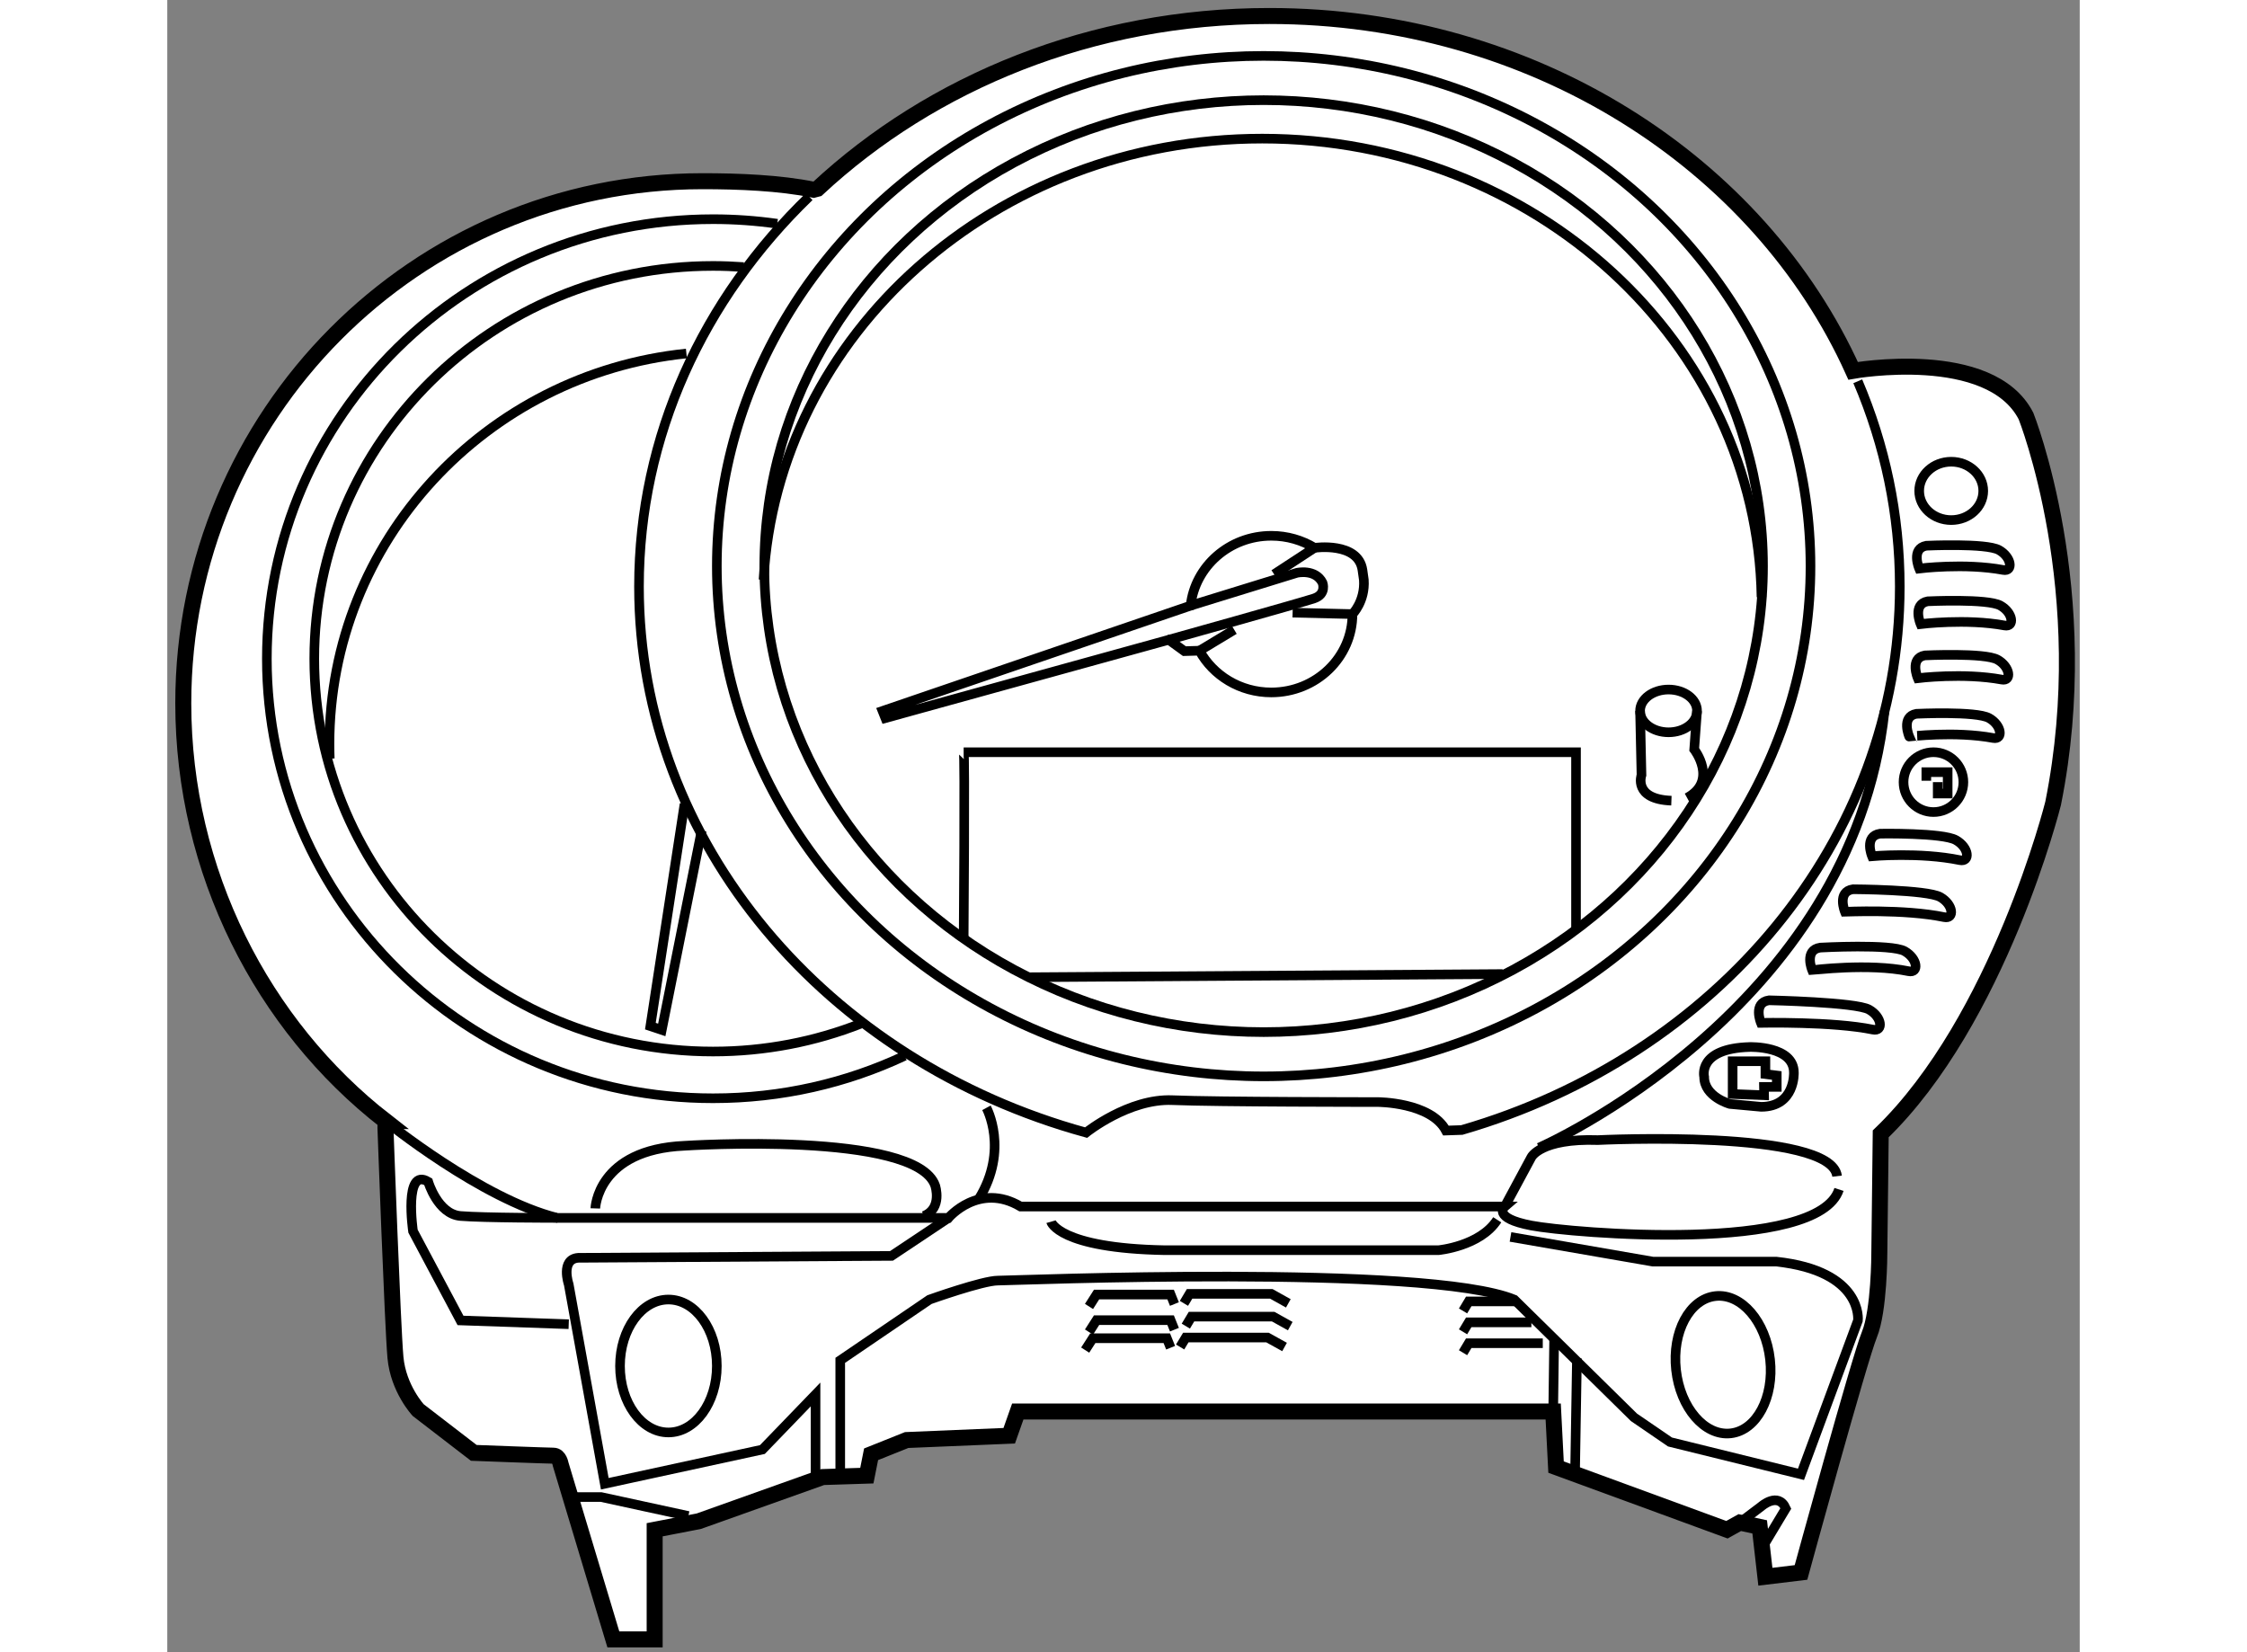 <?xml version="1.0" encoding="utf-8"?>
<!-- Generator: Adobe Illustrator 15.1.0, SVG Export Plug-In . SVG Version: 6.00 Build 0)  -->
<!DOCTYPE svg PUBLIC "-//W3C//DTD SVG 1.1//EN" "http://www.w3.org/Graphics/SVG/1.1/DTD/svg11.dtd">
<svg version="1.1" xmlns="http://www.w3.org/2000/svg" xmlns:xlink="http://www.w3.org/1999/xlink" x="0px" y="0px" width="244.8px"
	 height="180px" viewBox="66.617 26.063 59.769 51.636" enable-background="new 0 0 244.8 180" xml:space="preserve">
	
<rect x="66.617" y="26.063" width="59.769" height="51.636" fill="#808080" stroke="none"/>
	
<g><path fill="#FFFFFF" stroke="#000000" stroke-width="0.5" d="M73.437,61.099c-3.839-2.984-6.32-7.797-6.32-13.055
			c0-9.013,7.267-16.318,16.229-16.318c1.121,0,2.415,0.05,3.472,0.267l0.119-0.031c3.579-3.331,8.584-5.399,14.123-5.399
			c8.245,0,15.307,4.584,18.244,11.089c0,0,4.291-0.764,5.404,1.416c0,0,2.18,5.475,0.846,12.106c0,0-1.692,6.765-5.387,10.325
			l-0.044,3.738c0,0,0,1.78-0.311,2.537c-0.311,0.756-2.137,7.432-2.137,7.432l-1.113,0.134l-0.178-1.558l-0.622-0.134l-0.401,0.223
			l-5.341-1.958l-0.089-1.736H93.197l-0.267,0.757l-3.205,0.134l-1.112,0.445l-0.133,0.668l-1.38,0.044l-3.872,1.38l-1.379,0.267
			v3.427h-1.291l-1.647-5.474c0,0-0.044-0.268-0.223-0.268s-2.492-0.088-2.492-0.088l-1.736-1.336c0,0-0.623-0.668-0.712-1.646
			c-0.089-0.979-0.312-7.165-0.312-7.165V61.099z"></path><path fill="none" stroke="#000000" stroke-width="0.3" d="M86.678,32.208c-3.299,3.188-5.319,7.474-5.319,12.186
			c0,8.046,5.886,14.847,13.973,17.066c0,0,1.336-1.074,2.702-1.014c1.365,0.059,6.409,0.059,6.409,0.059s1.662,0,2.136,0.891
			l0.495-0.017c7.939-2.301,13.688-9.035,13.688-16.985c0-2.262-0.465-4.425-1.313-6.415"></path><ellipse fill="none" stroke="#000000" stroke-width="0.3" cx="100.882" cy="43.756" rx="17.09" ry="15.946"></ellipse><ellipse fill="none" stroke="#000000" stroke-width="0.3" cx="100.882" cy="43.756" rx="15.606" ry="14.563"></ellipse><path fill="none" stroke="#000000" stroke-width="0.3" d="M85.252,44.182c0.432-7.682,7.245-13.787,15.585-13.787
			c8.535,0,15.47,6.394,15.604,14.329"></path><path fill="none" stroke="#000000" stroke-width="0.3" d="M98.876,46.399c0.425,0.775,1.271,1.304,2.244,1.304
			c1.401,0,2.537-1.096,2.537-2.448c0,0,0.4-0.399,0.356-1.067l-0.044-0.312c-0.133-0.891-1.497-0.692-1.497-0.692
			c-0.391-0.238-0.854-0.376-1.351-0.376c-1.309,0-2.386,0.956-2.522,2.183l-9.628,3.291l0.089,0.223l8.856-2.447l0.489,0.355
			L98.876,46.399z"></path><path fill="none" stroke="#000000" stroke-width="0.3" d="M98.598,44.99l3.323-1.025c0,0,0.579-0.134,0.801,0.312
			c0,0,0.134,0.355-0.267,0.489c-0.4,0.134-4.54,1.291-4.54,1.291"></path><line fill="none" stroke="#000000" stroke-width="0.3" x1="98.876" y1="46.399" x2="99.962" y2="45.744"></line><line fill="none" stroke="#000000" stroke-width="0.3" x1="103.656" y1="45.255" x2="101.787" y2="45.21"></line><line fill="none" stroke="#000000" stroke-width="0.3" x1="101.208" y1="44.01" x2="102.471" y2="43.184"></line><ellipse fill="none" stroke="#000000" stroke-width="0.3" cx="113.536" cy="48.281" rx="0.89" ry="0.668"></ellipse><path fill="none" stroke="#000000" stroke-width="0.3" d="M112.646,48.281l0.044,2.004c0,0-0.267,0.756,0.935,0.801"></path><path fill="none" stroke="#000000" stroke-width="0.3" d="M114.426,48.281l-0.088,1.202c0,0,0.756,0.979-0.223,1.514"></path><path fill="none" stroke="#000000" stroke-width="0.3" d="M110.644,55.091v-5.519H91.506c0.044,0,0,5.89,0,5.89"></path><line fill="none" stroke="#000000" stroke-width="0.3" x1="93.553" y1="56.604" x2="108.352" y2="56.505"></line><path fill="none" stroke="#000000" stroke-width="0.3" d="M89.661,59.06c-1.814,0.852-3.844,1.327-5.987,1.327
			c-7.702,0-13.945-6.15-13.945-13.737s6.244-13.737,13.945-13.737c0.681,0,1.351,0.049,2.006,0.142"></path><path fill="none" stroke="#000000" stroke-width="0.3" d="M88.296,58.053c-1.43,0.563-2.989,0.873-4.623,0.873
			c-6.882,0-12.462-5.496-12.462-12.276c0-6.779,5.58-12.276,12.462-12.276c0.321,0,0.641,0.013,0.956,0.036"></path><path fill="none" stroke="#000000" stroke-width="0.3" d="M71.695,49.772c-0.005-0.15-0.009-0.302-0.009-0.452
			c0-6.345,4.887-11.566,11.155-12.209"></path><polyline fill="none" stroke="#000000" stroke-width="0.3" points="82.783,51.189 81.715,58.132 82.071,58.251 83.317,52.02 		"></polyline><path fill="none" stroke="#000000" stroke-width="0.3" d="M73.437,61.099c0,0,2.997,2.434,5.37,3.027h12.224
			c0,0,0.95-1.129,2.255-0.356h14.598h0.534c0,0-0.416,0.356,0.831,0.594s8.961,0.89,9.614-1.128"></path><path fill="none" stroke="#000000" stroke-width="0.3" d="M108.418,63.77l0.831-1.543c0,0,0.297-0.593,2.077-0.533
			c0,0,7.299-0.357,7.477,1.127"></path><path fill="none" stroke="#000000" stroke-width="0.3" d="M79.994,63.829c0,0,0.059-1.84,2.789-1.958c0,0,7.24-0.475,7.833,1.246
			c0,0,0.237,0.712-0.356,0.949"></path><path fill="none" stroke="#000000" stroke-width="0.3" d="M92.218,60.685c0,0,0.712,1.305-0.237,2.848"></path><path fill="none" stroke="#000000" stroke-width="0.3" d="M109.486,61.931c0,0,9.792-4.273,10.8-13.649"></path><path fill="none" stroke="#000000" stroke-width="0.3" d="M94.236,64.244c0,0,0.237,0.831,3.561,0.891h8.545
			c0,0,1.306-0.119,1.84-0.95"></path><path fill="none" stroke="#000000" stroke-width="0.3" d="M86.877,72.226v-2.582l-1.661,1.721l-4.926,1.069l-1.127-6.231
			c0,0-0.267-0.786,0.297-0.83l9.791-0.06l1.78-1.187"></path><path fill="none" stroke="#000000" stroke-width="0.3" d="M87.649,72.018v-3.441l2.789-1.898c0,0,1.662-0.594,2.136-0.594
			s13.411-0.534,16.141,0.594l3.739,3.679l1.127,0.771l4.094,1.01l1.78-4.807c0,0,0.179-1.543-2.55-1.84h-3.858l-4.451-0.771"></path><ellipse transform="matrix(0.994 -0.11 0.11 0.994 -6.86 13.097)" fill="none" stroke="#000000" stroke-width="0.3" cx="115.233" cy="68.705" rx="1.478" ry="2.158"></ellipse><line fill="none" stroke="#000000" stroke-width="0.3" x1="109.931" y1="70.178" x2="109.961" y2="67.864"></line><line fill="none" stroke="#000000" stroke-width="0.3" x1="110.673" y1="68.517" x2="110.614" y2="72.077"></line><path fill="none" stroke="#000000" stroke-width="0.3" d="M115.762,73.649l0.668-0.504c0,0,0.533-0.475,0.771,0.06l-0.713,1.187"></path><polyline fill="none" stroke="#000000" stroke-width="0.3" points="95.423,67.693 95.66,67.322 97.974,67.322 98.093,67.619 		"></polyline><polyline fill="none" stroke="#000000" stroke-width="0.3" points="107.113,67.686 107.291,67.39 109.249,67.39 		"></polyline><polyline fill="none" stroke="#000000" stroke-width="0.3" points="107.113,67.033 107.291,66.736 108.774,66.736 		"></polyline><polyline fill="none" stroke="#000000" stroke-width="0.3" points="107.113,68.339 107.291,68.042 109.605,68.042 		"></polyline><polyline fill="none" stroke="#000000" stroke-width="0.3" points="95.423,66.893 95.66,66.521 97.974,66.521 98.093,66.818 		"></polyline><polyline fill="none" stroke="#000000" stroke-width="0.3" points="98.39,66.796 98.567,66.499 101.12,66.499 101.653,66.796 		
			"></polyline><polyline fill="none" stroke="#000000" stroke-width="0.3" points="98.449,67.508 98.627,67.211 101.179,67.211 101.713,67.508 		
			"></polyline><polyline fill="none" stroke="#000000" stroke-width="0.3" points="95.304,68.257 95.542,67.886 97.855,67.886 97.974,68.183 		
			"></polyline><polyline fill="none" stroke="#000000" stroke-width="0.3" points="98.271,68.16 98.449,67.864 101.001,67.864 101.535,68.16 		
			"></polyline><ellipse fill="none" stroke="#000000" stroke-width="0.3" cx="82.279" cy="68.754" rx="1.513" ry="2.077"></ellipse><path fill="none" stroke="#000000" stroke-width="0.3" d="M78.807,64.126c0,0-2.314,0-3.026-0.06
			c-0.712-0.06-1.009-1.069-1.009-1.069c-0.771-0.475-0.475,1.544-0.475,1.544l1.484,2.789l3.382,0.118"></path><polyline fill="none" stroke="#000000" stroke-width="0.3" points="82.902,73.442 80.172,72.849 79.356,72.849 		"></polyline><path fill="none" stroke="#000000" stroke-width="0.3" d="M114.649,59.719c0,0-0.223-0.889,1.424-0.934c0,0,1.38-0.045,1.38,0.801
			c0,0,0.044,1.068-1.023,1.068l-0.979-0.09C115.451,60.564,114.649,60.343,114.649,59.719z"></path><polygon fill="none" stroke="#000000" stroke-width="0.3" points="116.522,60.292 116.518,60.031 116.918,60.031 116.918,59.675 
			116.563,59.631 116.563,59.23 115.539,59.23 115.539,60.254 		"></polygon><circle fill="none" stroke="#000000" stroke-width="0.3" cx="121.815" cy="50.507" r="0.935"></circle><ellipse fill="none" stroke="#000000" stroke-width="0.3" cx="122.37" cy="41.405" rx="1.001" ry="0.912"></ellipse><polyline fill="none" stroke="#000000" stroke-width="0.3" points="121.592,50.463 121.592,50.195 122.259,50.195 122.259,50.863 
			121.948,50.863 121.948,50.507 		"></polyline><path fill="none" stroke="#000000" stroke-width="0.3" d="M123.996,43.876c0.314,0.058,0.267-0.4-0.135-0.624
			c-0.4-0.222-2.27-0.134-2.27-0.134c-0.49,0.09-0.222,0.713-0.222,0.713S122.793,43.652,123.996,43.876z"></path><path fill="none" stroke="#000000" stroke-width="0.3" d="M124.039,45.611c0.316,0.059,0.268-0.401-0.133-0.623
			c-0.4-0.223-2.27-0.133-2.27-0.133c-0.49,0.089-0.223,0.712-0.223,0.712S122.838,45.389,124.039,45.611z"></path><path fill="none" stroke="#000000" stroke-width="0.3" d="M123.951,47.302c0.314,0.06,0.266-0.399-0.134-0.622
			c-0.399-0.224-2.271-0.134-2.271-0.134c-0.489,0.089-0.221,0.712-0.221,0.712S122.75,47.08,123.951,47.302z"></path><path fill="none" stroke="#000000" stroke-width="0.3" d="M123.684,49.128c0.315,0.058,0.268-0.401-0.133-0.624
			s-2.271-0.133-2.271-0.133c-0.489,0.089-0.222,0.712-0.222,0.712S122.482,48.905,123.684,49.128z"></path><path fill="none" stroke="#000000" stroke-width="0.3" d="M122.639,52.945c0.329,0.067,0.292-0.393-0.122-0.627
			s-2.37-0.201-2.37-0.201c-0.514,0.075-0.252,0.705-0.252,0.705S121.389,52.688,122.639,52.945z"></path><path fill="none" stroke="#000000" stroke-width="0.3" d="M122.15,54.726c0.328,0.068,0.29-0.393-0.122-0.627
			s-2.727-0.245-2.727-0.245c-0.514,0.073-0.253,0.705-0.253,0.705S120.898,54.467,122.15,54.726z"></path><path fill="none" stroke="#000000" stroke-width="0.3" d="M121.037,56.416c0.329,0.068,0.29-0.392-0.122-0.626
			c-0.412-0.235-2.638-0.112-2.638-0.112c-0.515,0.074-0.253,0.705-0.253,0.705S119.787,56.158,121.037,56.416z"></path><path fill="none" stroke="#000000" stroke-width="0.3" d="M119.924,58.241c0.329,0.068,0.29-0.393-0.122-0.626
			c-0.412-0.234-3.126-0.29-3.126-0.29c-0.515,0.073-0.253,0.705-0.253,0.705S118.674,57.983,119.924,58.241z"></path></g>


</svg>